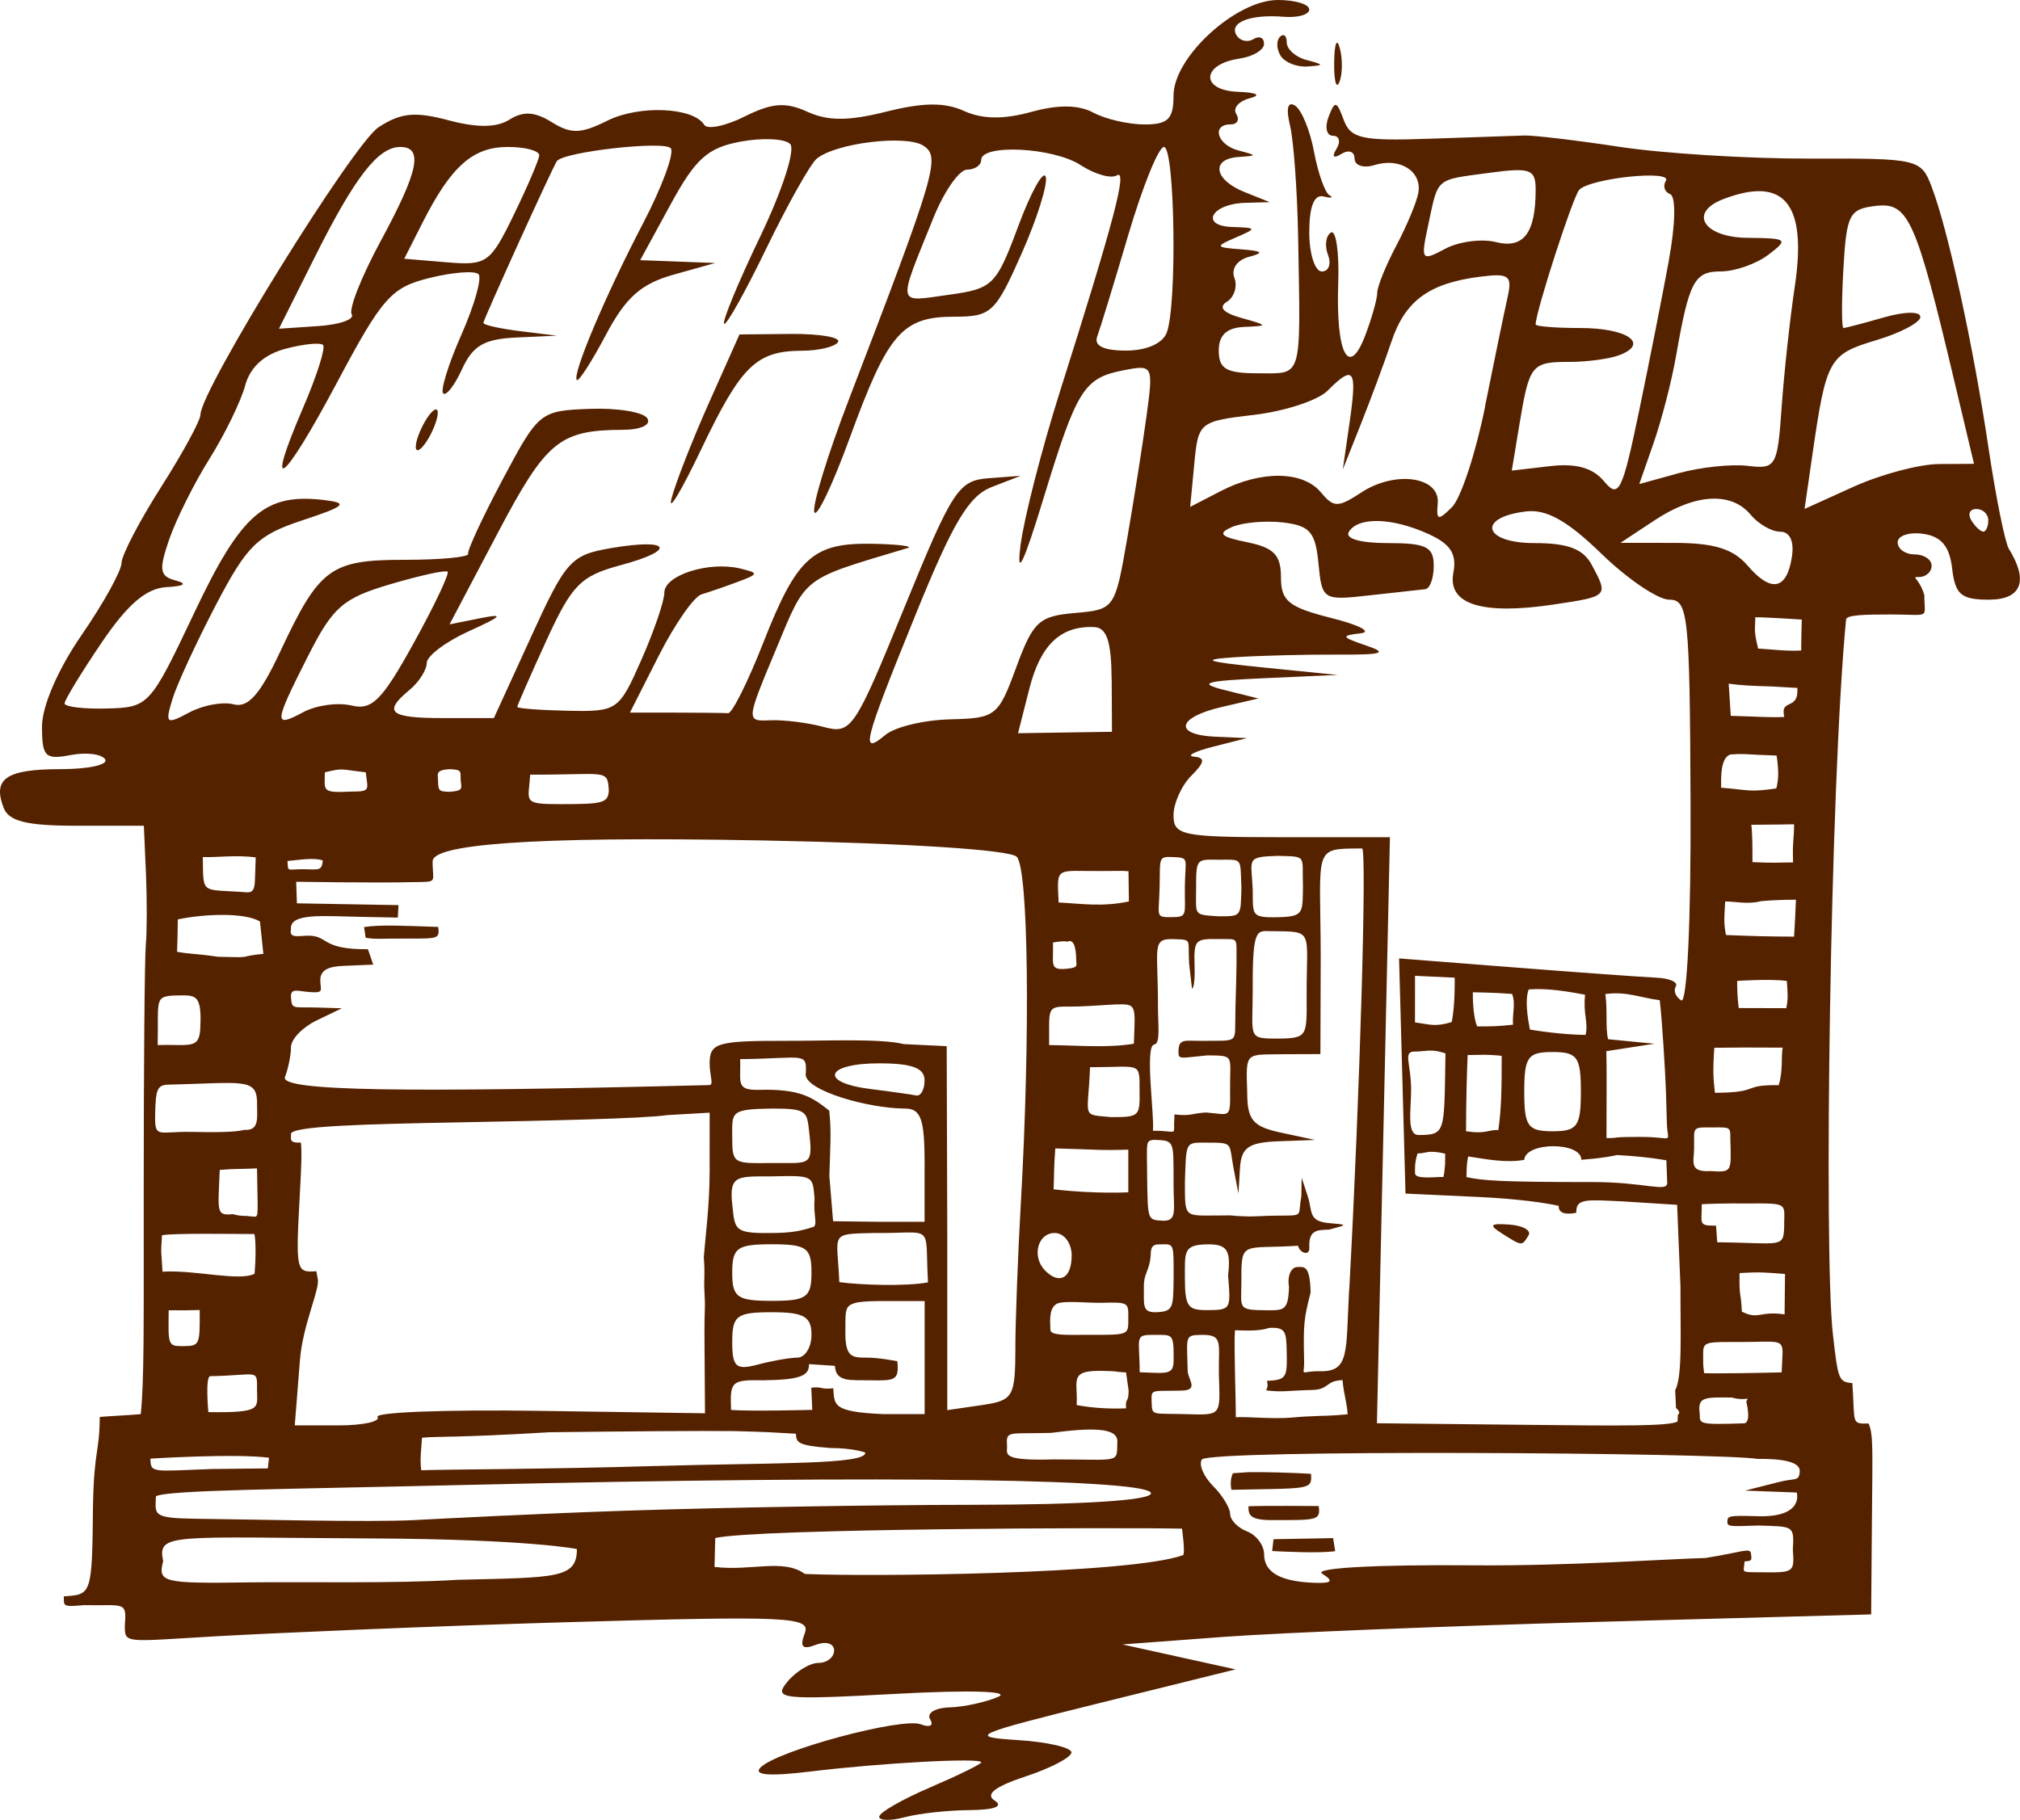 <?xml version="1.0" encoding="UTF-8" standalone="no"?>
<!-- Created with Inkscape (http://www.inkscape.org/) -->

<svg
   width="31.4"
   height="28.295"
   viewBox="0 0 31.4 28.295"
   version="1.1"
   id="SVGRoot"
   sodipodi:docname="/tmp/ink_ext_XXXXXX.svgUTFS81"
   inkscape:version="0.0"
   xmlns:inkscape="http://www.inkscape.org/namespaces/inkscape"
   xmlns:sodipodi="http://sodipodi.sourceforge.net/DTD/sodipodi-0.dtd"
   xmlns="http://www.w3.org/2000/svg"
   xmlns:svg="http://www.w3.org/2000/svg">
  <sodipodi:namedview
     id="namedview1516"
     pagecolor="#ffffff"
     bordercolor="#000000"
     borderopacity="0.25"
     inkscape:showpageshadow="2"
     inkscape:pageopacity="0.0"
     inkscape:pagecheckerboard="0"
     inkscape:deskcolor="#d1d1d1"
     inkscape:document-units="px"
     showgrid="true"
     inkscape:zoom="8.3755251"
     inkscape:cx="5.0743087"
     inkscape:cy="35.997743"
     inkscape:window-width="1920"
     inkscape:window-height="1012"
     inkscape:window-x="0"
     inkscape:window-y="8"
     inkscape:window-maximized="1"
     inkscape:current-layer="layer1">
    <inkscape:grid
       type="xygrid"
       id="grid1639" />
  </sodipodi:namedview>
  <defs
     id="defs1511" />
  <g
     inkscape:label="Capa 1"
     inkscape:groupmode="layer"
     id="layer1"
     transform="translate(-0.332,-1.663)">
    <path
       sodipodi:nodetypes="scssccscscssssssscccccccccssssssscsssccccccsccccsssscccsccccsccsccccccccscsscscsccssccccssccsccscsccsccscsccssssccssscccsscccscsscccccscsscsccsscsccccscccsccscsccccsccccccscccscccscccccsccscscsscccccccccccccccccccccccssccccscscscsccccccsscscccccccsssccccccscccssscssscssssccccccsscsccsccscsccccsssccccccccssscsssccsssccccccccsssccscccccccccccsccccscccsccssscscccccsccccccccccscccsscccssssccssscssccccssssssccccscsscsccscccsscssscccsscccsscccssccssscccsssccssscssscscscscccscccsccccccccccccccscccccscccccsscccsssscscccccssscsssccssccsccsssccsssccssccsscssscscssccsccccsccsccssccsccssccssscccssccsccsssccssscssscsscscscsccscscccccccsccccccccccccccccccccccccccccccccccccccccccccscccccscccscccsccccscccscccscccscccsccccscccccccccccccccccccccccccsscsccscccscsccssccsssccsscscssscssscscccscsccsscsscsscsssscscscsccsccsccssscccsccccscccccccccsccccsccccccccccccccccccccccccccccccccccccccccccccccccccccccccccccccccccccccccccccccccccccccccccccccccccccccccccccccccccccccccccccccccccccccccccccccccccccccccccccccccc"
       inkscape:connector-curvature="0"
       id="path3383"
       d="m 14.001,29.907 c 0,-0.063 0.356,-0.267 0.792,-0.454 0.435,-0.187 0.792,-0.362 0.792,-0.389 3.36e-4,-0.075 -1.541,0.008 -2.639,0.141 -0.656,0.08 -0.911,0.06 -0.792,-0.061 0.257,-0.262 2.197,-0.784 2.492,-0.671 0.14,0.054 0.205,0.02 0.145,-0.077 -0.059,-0.096 0.075,-0.179 0.299,-0.186 0.223,-0.006 0.564,-0.081 0.758,-0.164 0.207,-0.089 -0.444,-0.109 -1.583,-0.047 -1.79,0.097 -1.917,0.083 -1.693,-0.188 0.133,-0.161 0.35,-0.293 0.484,-0.293 0.133,0 0.242,-0.088 0.242,-0.195 0,-0.107 -0.128,-0.146 -0.283,-0.086 -0.209,0.08 -0.255,0.034 -0.174,-0.177 0.1,-0.26 -0.232,-0.275 -3.718,-0.174 -2.105,0.061 -4.532,0.168 -5.393,0.216 -1.474,0.083 -1.46,0.131 -1.457,-0.18 0.032,-0.374 -0.025,-0.288 -0.633,-0.302 -0.339,0.028 -0.314,0.019 -0.316,-0.137 0.436,-0.028 0.439,-0.02 0.454,-1.434 0.018,-0.857 0.099,-0.785 0.105,-1.355 0.113,-0.012 0.541,-0.032 0.637,-0.044 0.054,-0.527 0.046,-1.312 0.046,-3.478 -3.027e-4,-1.911 0.014,-3.632 0.033,-3.826 0.018,-0.193 0.019,-0.688 0.002,-1.099 L 2.568,14.502 H 1.532 c -0.785,0 -1.063,-0.068 -1.144,-0.28 -0.174,-0.453 0.042,-0.6 0.882,-0.6 0.435,0 0.749,-0.068 0.697,-0.152 -0.052,-0.084 -0.294,-0.114 -0.538,-0.067 -0.395,0.075 -0.444,0.027 -0.444,-0.444 0,-0.316 0.247,-0.888 0.616,-1.423 0.339,-0.492 0.618,-0.996 0.62,-1.119 0.002,-0.123 0.28,-0.656 0.616,-1.183 0.336,-0.528 0.611,-1.033 0.611,-1.123 0,-0.38 2.372,-4.21 2.768,-4.469 0.345,-0.226 0.566,-0.248 1.088,-0.109 0.447,0.119 0.748,0.116 0.949,-0.011 0.213,-0.134 0.395,-0.123 0.657,0.041 0.299,0.186 0.451,0.182 0.864,-0.024 0.494,-0.246 1.335,-0.21 1.505,0.065 0.048,0.077 0.331,0.019 0.629,-0.13 0.425,-0.212 0.636,-0.228 0.975,-0.073 0.32,0.146 0.639,0.145 1.226,-0.002 0.571,-0.144 0.909,-0.147 1.208,-0.011 0.283,0.129 0.615,0.134 1.042,0.016 0.423,-0.117 0.739,-0.113 0.97,0.011 0.189,0.101 0.546,0.183 0.794,0.183 0.367,0 0.451,-0.084 0.451,-0.45 0,-0.597 0.97,-1.485 1.622,-1.485 0.269,0 0.488,0.066 0.488,0.147 0,0.081 -0.178,0.132 -0.396,0.114 -0.522,-0.043 -0.858,0.089 -0.734,0.288 0.055,0.088 0.173,0.115 0.263,0.059 0.09,-0.056 0.164,-0.023 0.164,0.073 0,0.096 -0.172,0.199 -0.382,0.23 -0.59,0.087 -0.612,0.492 -0.029,0.516 0.301,0.012 0.376,0.052 0.188,0.101 -0.17,0.045 -0.265,0.154 -0.209,0.243 0.055,0.089 0.017,0.163 -0.086,0.163 -0.306,0 -0.211,0.32 0.122,0.406 0.293,0.077 0.293,0.081 0,0.101 -0.435,0.029 -0.382,0.354 0.088,0.543 l 0.396,0.159 -0.385,0.011 c -0.525,0.015 -0.705,0.36 -0.197,0.375 0.384,0.012 0.387,0.021 0.054,0.164 -0.325,0.14 -0.319,0.154 0.088,0.184 0.329,0.025 0.359,0.054 0.119,0.116 -0.185,0.048 -0.281,0.186 -0.228,0.326 0.051,0.134 -0.002,0.301 -0.117,0.373 -0.137,0.085 -0.058,0.172 0.228,0.252 0.417,0.116 0.419,0.123 0.042,0.139 -0.273,0.012 -0.396,0.127 -0.396,0.369 0,0.285 0.117,0.352 0.616,0.352 0.693,0 0.657,0.121 0.618,-2.111 -0.013,-0.726 -0.07,-1.509 -0.126,-1.741 -0.065,-0.267 -0.037,-0.381 0.078,-0.31 0.1,0.062 0.233,0.384 0.295,0.717 0.062,0.333 0.17,0.637 0.24,0.677 0.069,0.04 0.027,0.048 -0.094,0.018 -0.144,-0.035 -0.22,0.157 -0.22,0.557 0,0.336 0.088,0.61 0.195,0.61 0.107,0 0.15,-0.116 0.096,-0.258 -0.055,-0.142 -0.034,-0.298 0.045,-0.347 0.079,-0.049 0.131,0.305 0.114,0.786 -0.038,1.098 0.163,1.488 0.42,0.813 0.102,-0.269 0.186,-0.567 0.186,-0.662 0,-0.095 0.134,-0.426 0.298,-0.736 0.164,-0.31 0.318,-0.68 0.342,-0.822 0.056,-0.334 -0.29,-0.551 -0.684,-0.428 -0.169,0.053 -0.308,0.006 -0.308,-0.102 0,-0.109 -0.091,-0.142 -0.203,-0.073 -0.126,0.078 -0.155,0.048 -0.078,-0.078 0.069,-0.112 0.044,-0.203 -0.055,-0.203 -0.099,0 -0.13,-0.131 -0.069,-0.292 0.1,-0.26 0.126,-0.255 0.236,0.044 0.108,0.292 0.282,0.331 1.334,0.294 0.665,-0.023 1.328,-0.046 1.473,-0.05 0.145,-0.005 0.818,0.075 1.495,0.178 0.677,0.102 2.005,0.184 2.95,0.181 1.679,-0.005 1.723,0.005 1.888,0.439 0.255,0.67 0.646,2.466 0.881,4.044 0.115,0.774 0.259,1.486 0.318,1.583 0.311,0.502 0.197,0.792 -0.31,0.792 -0.431,0 -0.524,-0.079 -0.571,-0.484 -0.04,-0.346 -0.168,-0.5 -0.451,-0.54 -0.218,-0.031 -0.396,0.029 -0.396,0.132 0,0.103 0.119,0.188 0.264,0.188 0.145,0 0.264,0.079 0.264,0.176 0,0.097 -0.089,0.176 -0.197,0.176 -0.136,0 0,0 0.084,0.282 -3.35e-4,0.38 0.109,0.3 -0.515,0.3 -0.399,0 -0.695,0.005 -0.702,0.078 -0.248,2.575 -0.348,9.854 -0.205,11.111 0.08,0.705 0.09,0.747 0.303,0.761 0.042,0.635 -0.022,0.635 0.253,0.629 0.074,0.179 0.06,0.385 0.051,1.499 l -0.012,1.469 -4.236,0.116 c -2.33,0.064 -4.948,0.169 -5.819,0.233 l -1.583,0.118 0.879,0.194 0.879,0.194 -2.111,0.523 c -1.981,0.491 -2.059,0.526 -1.275,0.576 0.46,0.029 0.835,0.116 0.835,0.192 0,0.076 -0.319,0.243 -0.709,0.372 -0.482,0.159 -0.637,0.28 -0.484,0.377 0.141,0.09 -0.004,0.145 -0.39,0.148 -0.339,0.002 -0.794,0.053 -1.011,0.111 -0.218,0.058 -0.396,0.054 -0.396,-0.009 z M 7.446,26.226 c 1.541,-0.037 1.852,-0.018 1.854,-0.478 0,0 -0.73,-0.153 -3.179,-0.165 -3.124,-0.015 -3.348,-0.093 -3.252,0.352 -0.087,0.332 -0.01,0.351 1.343,0.331 0.789,-0.011 2.275,0.021 3.235,-0.04 z m 13.439,-0.096 c -0.14,-0.089 0.848,-0.142 2.375,-0.129 1.438,0.012 3.034,-0.101 3.582,-0.114 0.559,-0.088 0.695,-0.167 0.708,-0.071 0.017,0.125 0.006,0.112 -0.1,0.125 -0.008,0.18 -0.086,0.166 0.278,0.168 0.494,0.008 0.497,-0.006 0.473,-0.349 0.021,-0.384 0.012,-0.36 -0.534,-0.378 -0.469,0.017 -0.485,0.016 -0.484,-0.064 0.002,-0.087 0.028,-0.093 0.457,-0.081 0.748,0.026 0.621,-0.368 0.621,-0.368 l -0.803,-0.03 0.528,-0.134 c 0.253,-0.065 0.307,-0.004 0.322,-0.156 0.012,-0.115 -0.126,-0.208 -0.659,-0.203 -0.584,-0.097 -8.536,-0.152 -8.636,0.011 -0.049,0.08 0.03,0.265 0.176,0.411 0.146,0.146 0.265,0.342 0.265,0.435 0,0.093 0.119,0.215 0.264,0.271 0.145,0.056 0.264,0.216 0.264,0.356 0,0.282 0.258,0.426 0.792,0.443 0.264,0.009 0.292,-0.027 0.112,-0.141 z m 0.17,-0.552 0.032,0.203 c -0.275,0.036 -0.795,0.006 -0.98,-0.002 l 0.021,-0.184 z m -1.317,-0.495 c 0.186,-0.011 1.093,-0.004 1.093,-0.004 0.03,0.224 -0.025,0.219 -0.702,0.219 -0.383,0.004 -0.388,-0.086 -0.391,-0.214 z m 0.009,-0.531 c 0.252,-0.003 0.68,0.009 0.964,0.026 0.018,0.255 -0.011,0.223 -1.236,0.249 0,0 -0.036,-0.138 0.022,-0.258 z m -1.023,1.289 c 0.034,-0.032 -0.018,-0.41 -0.018,-0.41 -0.926,-0.021 -6.581,-0.003 -7.256,0.145 l -0.011,0.45 c 0.578,0.068 1.07,-0.135 1.404,0.109 0.98,0.045 5.061,0.006 5.881,-0.293 z m -8.68,-0.689 c 1.451,-0.049 3.885,-0.091 5.409,-0.092 1.728,-0.002 2.77,-0.069 2.77,-0.179 0,-0.207 -3.699,-0.295 -10.784,-0.127 -2.685,0.064 -4.495,0.075 -4.683,0.173 -0.01,0.286 -0.068,0.342 0.632,0.35 0.827,0.009 2.679,0.057 3.393,0.02 0.435,-0.022 1.812,-0.096 3.263,-0.145 z m 0.509,-0.696 c 1.731,-0.052 3.26,-0.015 3.228,-0.209 0,0 -0.187,-0.07 -0.542,-0.07 -0.509,-0.039 -0.529,-0.084 -0.535,-0.222 -0.27,-0.016 -0.475,-0.03 -0.957,-0.041 -0.493,-0.006 -1.634,0.003 -2.874,0.018 -1.512,0.09 -1.711,0.059 -1.981,0.085 -0.007,0.139 -0.037,0.338 -0.012,0.506 0.311,-0.014 1.941,-0.015 3.672,-0.067 z M 4.514,24.328 c -0.532,-0.069 -1.844,0.014 -1.844,0.014 0.005,0.229 0.024,0.196 0.962,0.161 l 0.863,-0.009 z M 17.7,24.095 c 0.029,-0.251 -0.428,-0.231 -1.033,-0.153 -0.656,0.018 -0.697,-0.041 -0.681,0.193 0.009,0.136 -0.117,0.243 0.728,0.219 1.035,0 0.978,0.066 0.986,-0.258 z M 6.201,23.693 c -0.045,-0.073 1.082,-0.115 2.504,-0.094 l 2.586,0.038 -0.008,-1.119 c -0.004,-0.615 0.019,-0.436 -0.004,-0.84 -0.005,-0.096 0.014,-0.208 -0.007,-0.467 0.021,-0.284 0.091,-0.8 0.091,-1.347 V 18.963 l -0.66,0.038 c -0.363,0.054 -1.827,0.086 -3.254,0.113 -1.427,0.027 -2.606,0.056 -2.594,0.182 0.007,0.072 -0.041,0.141 0.154,0.132 0.016,0.137 0.009,0.343 -0.016,0.799 -0.066,1.205 -0.058,1.224 0.256,1.201 l 0.023,0.121 c 0.032,0.169 -0.234,0.709 -0.278,1.265 l -0.08,1.011 h 0.684 c 0.376,0 0.648,-0.059 0.603,-0.132 z m 15.079,-0.04 c -0.012,-0.201 -0.057,-0.289 -0.079,-0.532 -0.275,0.011 -0.199,0.15 -0.484,0.154 -0.36,0.009 -0.433,0.033 -0.648,0.012 -0.116,-0.011 0,0 -0.044,-0.154 0.312,-0.014 0.317,-0.055 0.308,-0.471 -0.007,-0.295 -0.018,-0.367 -0.278,-0.352 -0.153,0.059 -0.437,0.036 -0.526,0.036 -0.019,0.218 0.015,1.089 0.013,1.353 0.146,-0.014 0.589,0.032 0.879,0.004 0.29,-0.028 0.561,-0.025 0.682,-0.036 z m 5.134,0.006 c 0,0 0.062,-0.031 -0.029,-0.104 l -0.013,-0.276 c 0.114,-0.213 0.08,-0.871 0.082,-1.611 l -0.052,-1.272 -0.852,-0.054 c -0.526,-0.022 -0.729,-0.057 -0.714,0.176 0,0 -0.286,0.074 -0.274,-0.106 -0.19,-0.043 -0.619,-0.109 -1.245,-0.138 l -1.137,-0.053 -0.05,-1.828 -0.05,-1.828 1.809,0.141 c 0.995,0.078 1.98,0.149 2.188,0.158 0.208,0.009 0.346,0.07 0.305,0.136 -0.041,0.066 -0.002,0.164 0.084,0.217 0.091,0.056 0.153,-1.236 0.145,-3.066 -0.012,-2.931 -0.036,-3.164 -0.331,-3.164 -0.175,0 -0.649,-0.321 -1.052,-0.712 -0.53,-0.515 -0.856,-0.698 -1.174,-0.66 -0.77,0.092 -0.666,0.492 0.128,0.492 0.524,0 0.76,0.09 0.894,0.34 0.261,0.487 0.26,0.488 -0.591,0.615 -1.116,0.167 -1.655,-0.002 -1.561,-0.493 0.056,-0.293 -0.043,-0.447 -0.387,-0.603 -0.563,-0.256 -1.091,-0.271 -1.237,-0.035 -0.066,0.106 0.174,0.176 0.605,0.176 0.597,0 0.714,0.058 0.714,0.352 0,0.193 -0.059,0.358 -0.132,0.365 -0.073,0.008 -0.463,0.05 -0.868,0.096 -0.723,0.081 -0.737,0.072 -0.792,-0.497 -0.047,-0.489 -0.133,-0.588 -0.554,-0.637 -0.274,-0.031 -0.63,6.05e-4 -0.792,0.072 -0.228,0.1 -0.175,0.152 0.235,0.235 0.417,0.084 0.528,0.198 0.528,0.544 0,0.372 0.119,0.468 0.792,0.637 0.435,0.11 0.633,0.216 0.44,0.237 -0.305,0.033 -0.293,0.058 0.088,0.187 0.352,0.119 0.264,0.147 -0.44,0.143 -0.484,-0.003 -1.196,0.015 -1.583,0.04 -0.567,0.037 -0.482,0.068 0.44,0.161 l 1.143,0.115 -1.143,0.051 c -0.921,0.041 -1.041,0.077 -0.616,0.183 l 0.528,0.132 -0.572,0.133 c -0.698,0.163 -0.749,0.434 -0.088,0.462 l 0.484,0.021 -0.528,0.134 c -0.29,0.074 -0.423,0.144 -0.295,0.155 0.177,0.016 0.167,0.087 -0.044,0.297 -0.152,0.152 -0.276,0.429 -0.276,0.616 0,0.311 0.138,0.339 1.682,0.339 h 1.682 l -0.101,4.556 -0.101,4.556 2.275,0.024 c 1.594,0.017 2.24,0.022 2.398,-0.05 z M 23.677,20.84 c -0.207,-0.131 -0.182,-0.159 0.12,-0.137 0.21,0.016 0.343,0.092 0.295,0.168 -0.105,0.17 -0.094,0.171 -0.415,-0.031 z m 3.799,2.615 c 0.057,-0.092 0,0 -0.224,-0.063 -0.443,-0.006 -0.533,-0.006 -0.498,0.257 0.002,0.15 -0.027,0.169 0.686,0.144 0.124,-0.005 0.037,-0.339 0.037,-0.339 z M 4.327,23.298 c 0,-0.368 0.041,-0.251 -0.725,-0.238 -0.084,0.001 -0.031,0.559 -0.031,0.559 0.834,0.012 0.757,-0.063 0.757,-0.321 z m 8.616,-0.059 c 0.184,-0.02 0.136,0.032 0.342,0.009 0.019,0.262 -0.017,0.368 0.78,0.402 h 0.64 v -0.879 -0.879 h -0.616 c -0.676,0 -0.608,0.054 -0.616,0.44 -0.009,0.438 0.095,0.44 0.341,0.44 0.188,0 0.467,0.056 0.467,0.056 0.029,0.299 -0.035,0.304 -0.436,0.296 -0.29,-0.006 -0.521,0.034 -0.535,-0.225 l -0.403,-0.026 c 0.006,0.182 -0.139,0.243 -0.701,0.251 -0.509,-0.009 -0.527,0.015 -0.51,0.461 0.299,0.024 1.262,-0.001 1.262,-0.001 z m 3.172,-0.621 c 0.002,-0.449 0.04,-1.449 0.084,-2.223 0.151,-2.629 0.12,-5.228 -0.063,-5.411 -0.108,-0.108 -1.697,-0.21 -3.928,-0.253 -3.733,-0.072 -5.153,0.07 -5.151,0.324 -0.002,0.346 0.1,0.317 -0.33,0.324 -0.53,0.014 -1.791,-0.006 -1.791,-0.006 l 0.011,0.335 1.579,0.028 -0.01,0.194 -0.591,-0.012 c -0.557,-0.009 -1.099,-0.067 -1.07,0.196 -0.029,0.131 0.094,0.105 0.229,0.098 0.37,-0.019 0.203,0.216 0.967,0.21 l 0.083,0.239 -0.471,0.02 c -0.204,0.009 -0.355,0.053 -0.352,0.226 0.003,0.156 0.064,0.197 -0.164,0.181 -0.172,-0.012 -0.288,-0.065 -0.293,0.058 0.015,0.221 0.013,0.171 0.396,0.182 l 0.396,0.012 -0.396,0.191 C 5.033,17.636 4.855,17.822 4.855,17.945 c 0,0.122 -0.042,0.331 -0.093,0.464 -0.085,0.221 1.862,0.244 6.597,0.125 0.073,-0.002 0.004,-0.145 0.004,-0.338 0,-0.317 0.117,-0.352 1.187,-0.35 0.653,0.001 1.473,-0.038 1.83,0.051 l 0.668,0.032 0.009,2.898 v 2.761 l 0.528,-0.077 c 0.499,-0.073 0.528,-0.122 0.531,-0.893 z M 5.991,16.077 c 0.267,-0.04 0.6,-0.02 1.153,-0.002 0.021,0.183 0.007,0.182 -0.476,0.181 -0.484,-0.001 -0.47,0.014 -0.652,-0.012 z m 11.845,6.925 c -0.228,-0.011 -0.056,-0.017 -0.347,-0.024 -0.554,-0.014 -0.398,0.143 -0.421,0.531 0.223,0.043 0.502,0.063 0.769,0.051 -0.016,-0.169 0.039,-0.074 0.039,-0.274 z m 1.443,0.032 c -0.01,-0.47 0.077,-0.622 -0.264,-0.616 -0.273,0.004 -0.233,0.011 -0.221,0.561 0.003,0.13 0.179,0.297 -0.087,0.305 -0.486,0.015 -0.481,-0.039 -0.473,0.188 0.007,0.205 0.004,0.165 0.517,0.178 0.577,0.015 0.548,0.037 0.528,-0.616 z m -0.704,-0.264 c 0.005,-0.373 -0.031,-0.35 -0.264,-0.352 -0.359,-0.003 -0.265,0.008 -0.263,0.581 0.451,0.016 0.537,0.05 0.527,-0.229 z m 2.731,-1.065 c 0.165,-3.032 0.276,-6.85 0.199,-6.85 -0.776,0.005 -0.648,-0.035 -0.643,1.679 l -0.005,1.518 -0.566,0.002 c -0.601,0.012 -0.593,-0.054 -0.572,0.581 0,0.442 0.084,0.544 0.528,0.639 l 0.528,0.113 -0.572,0.021 c -0.462,0.017 -0.576,0.097 -0.596,0.417 l -0.024,0.396 -0.076,-0.396 c -0.076,-0.393 0.009,-0.396 -0.416,-0.396 -0.335,0 -0.319,-0.027 -0.34,0.605 0,0.597 -0.019,0.525 0.601,0.527 0.163,-0.006 0.136,0.009 0.288,0.012 0.192,0.012 0.309,-0.009 0.544,-0.009 0.435,-0.005 0.315,0.023 0.377,-0.3 l 0.005,-0.289 0.095,0.289 c 0.076,0.232 0.002,0.389 0.332,0.416 0.293,0.025 0.293,0.024 0,0.101 -0.164,0.009 -0.323,-0.012 -0.308,0.279 0.007,0.142 -0.15,0.084 -0.176,-0.028 -0.855,0.056 -0.885,-0.092 -0.88,0.54 0,0.438 -0.075,0.46 0.396,0.463 0.267,0.002 0.333,0.003 0.344,-0.364 -0.029,-0.169 0.031,-0.308 0.132,-0.308 0.101,0 0.193,-0.04 0.204,0.396 -0.106,0.415 -0.114,0.492 -0.101,1.063 0.006,0.266 -0.091,0.156 0.25,0.161 0.462,0.008 0.397,-0.298 0.45,-1.277 z m 6.734,1.019 c 0.011,-0.254 -0.072,-0.195 -0.658,-0.195 -0.504,0 -0.575,-0.012 -0.575,0.165 0,0.242 -0.002,0.161 0.015,0.319 0.218,0.009 0.88,-0.004 1.205,-0.012 z m -15.314,0.048 c 0.121,-0.001 0.22,-0.161 0.22,-0.354 0,-0.285 -0.117,-0.352 -0.616,-0.352 -0.547,0 -0.616,0.052 -0.616,0.46 0,0.391 0.059,0.444 0.396,0.354 0.218,-0.058 0.495,-0.107 0.616,-0.108 z M 3.437,22.031 c -0.303,0.009 -0.153,0.004 -0.483,0.004 -0.006,0.535 -0.016,0.558 0.216,0.558 0.267,-0.003 0.27,-0.009 0.266,-0.563 z m 14.434,0.102 c 0,-0.209 0.001,-0.226 -0.396,-0.214 -0.225,0.008 -0.627,-0.045 -0.727,0.022 -0.121,0.082 -0.088,0.299 -0.088,0.396 0,0.097 0.257,0.08 0.595,0.08 0.667,0.004 0.611,-6.05e-4 0.616,-0.284 z m 0.704,-0.595 c 0,-0.523 0.012,-0.533 -0.176,-0.528 -0.097,0 -0.173,-0.006 -0.178,0.132 -0.011,0.285 -0.111,0.302 -0.108,0.528 0.003,0.276 -0.031,0.396 0.178,0.396 0.28,-0.011 0.279,-0.058 0.284,-0.528 z m 0.847,-0.046 c 0.045,-0.388 -0.015,-0.482 -0.308,-0.482 -0.395,0.004 -0.363,0.111 -0.363,0.541 0,0.42 0.054,0.477 0.308,0.482 0.413,2.6e-4 0.406,-0.002 0.363,-0.541 z m 8.657,-0.021 c -0.29,-0.022 -0.377,-0.034 -0.706,-0.014 -0.008,0.392 0.019,0.265 0.036,0.6 0.269,0.132 0.269,-0.016 0.664,0.042 z m -15.133,-0.022 c 0,-0.385 -0.076,-0.44 -0.616,-0.44 -0.539,0 -0.616,0.054 -0.616,0.44 0,0.385 0.076,0.44 0.616,0.44 0.539,0 0.616,-0.054 0.616,-0.44 z m 1.811,0.153 c -0.053,-0.945 0.121,-0.757 -0.85,-0.768 -0.693,0.017 -0.56,-0.006 -0.528,0.764 0.347,0.046 1.034,0.067 1.378,0.004 z M 4.289,21.467 c 0.023,-0.257 0.019,-0.533 -0.003,-0.617 -0.311,0 -1.267,-0.016 -1.436,0.019 -0.022,0.32 -0.01,0.22 0.008,0.566 0.503,-0.031 1.194,0.156 1.431,0.032 z m 12.702,-0.281 c 0,-0.195 -0.117,-0.352 -0.264,-0.352 -0.268,0 -0.361,0.372 -0.147,0.586 0.223,0.223 0.41,0.116 0.41,-0.235 z m 11.075,-0.497 c 0.004,-0.318 0.059,-0.318 -0.565,-0.314 -0.333,-0.004 -0.643,0.006 -0.716,0.012 0.004,0.294 -0.066,0.338 0.222,0.332 l 0.019,0.259 c 1.02,0.009 1.036,0.108 1.041,-0.289 z m -15.081,0.047 c 0.054,-0.054 -0.011,-0.183 0.009,-0.44 -0.032,-0.356 -0.012,-0.359 -0.684,-0.342 -0.518,0 -0.646,-0.02 -0.595,0.44 0.042,0.379 0.018,0.448 0.586,0.44 0.322,0 0.468,-0.027 0.684,-0.098 z M 4.327,19.829 c -0.299,0.014 -0.327,0.003 -0.579,0.024 -0.027,0.655 -0.06,0.713 0.202,0.688 0.159,0.042 0.221,0.02 0.246,0.032 0.13,0.002 0.141,0.06 0.141,-0.182 z m 10.378,-0.05 c 0,-0.72 -0.056,-0.88 -0.308,-0.88 -0.562,-0.002 -1.526,-0.273 -1.541,-0.524 0.023,-0.365 -0.009,-0.256 -1.019,-0.244 0.016,0.356 -0.08,0.486 0.297,0.477 0.644,-0.017 0.828,0.118 1.088,0.323 0.037,0.333 0.013,0.608 0.002,1.016 l 0.058,0.704 0.741,0.009 h 0.681 v -0.879 z m 3.87,0.283 c -0.005,-0.667 0.026,-0.666 -0.309,-0.677 -0.132,0.019 -0.104,0.029 -0.102,0.587 0.01,0.673 0.004,0.657 0.25,0.671 0.222,0.005 0.16,-0.169 0.16,-0.58 z m -0.704,-0.524 c -0.461,0.014 -0.465,-0.002 -1.135,-0.019 -0.023,0.32 -0.015,0.334 -0.026,0.636 0.66,0.075 1.161,0.046 1.161,0.046 z m 8.364,0.166 c -0.278,-0.049 -0.534,-0.069 -0.766,-0.082 -0.23,0.052 -0.556,0.073 -0.556,0.073 0,-0.282 -0.869,-0.28 -0.887,0.002 -0.283,0.05 -0.582,-0.009 -0.871,-0.053 0,0 -0.027,0.076 -0.027,0.321 0.258,0.054 0.509,0.077 1.969,0.077 0.809,0 1.151,0.166 1.151,0.012 z M 22.796,19.6 c -0.278,-0.064 -0.284,-0.003 -0.429,-0.003 -0.046,0.152 -0.039,0.212 -0.039,0.308 0,0.097 0.298,0.057 0.443,0.057 0.032,-0.172 0.025,-0.265 0.025,-0.361 z m -9.882,-0.305 c -0.039,-0.348 -0.021,-0.396 -0.572,-0.396 -0.668,0.009 -0.628,0.051 -0.628,0.451 0,0.403 0.027,0.402 0.572,0.396 0.618,-0.008 0.687,0.075 0.628,-0.451 z m 14.316,0.126 c -0.006,-0.233 0.037,-0.233 -0.288,-0.228 -0.325,-0.004 -0.27,-0.004 -0.276,0.339 -0.004,0.195 -0.08,0.359 0.252,0.339 0.332,0.019 0.325,0.019 0.313,-0.45 z M 4.123,19.231 c 0.254,0.016 0.202,-0.19 0.204,-0.458 -0.018,-0.348 -0.252,-0.273 -1.363,-0.246 -0.192,-7.5e-5 -0.211,0.077 -0.22,0.456 -0.009,0.394 0.042,0.268 0.567,0.279 0.337,0.008 0.691,0.006 0.812,-0.031 z m 18.679,-1.19 c -0.232,-0.077 -0.292,-0.028 -0.483,-0.028 -0.182,0 -0.052,0.189 -0.052,0.593 0,0.322 -0.073,0.704 0.117,0.704 0.425,-0.002 0.397,-0.032 0.417,-1.269 z m 3.428,0.647 c -0.011,-0.368 -0.064,-1.194 -0.098,-1.474 -0.293,-0.035 -0.519,-0.142 -0.846,-0.095 0.038,0.258 -0.002,0.51 0.043,0.702 l 0.72,0.07 -0.747,0.116 c 0.008,0.296 0.002,0.774 0.002,1.351 0.239,0.001 0.007,-0.018 0.531,-0.018 0.026,0 0.051,2.45e-4 0.074,6.06e-4 0.453,0.011 0.344,0.104 0.334,-0.21 z m -7.641,0.302 c 0.262,0.03 0.253,-0.015 0.489,-0.03 0.372,0.028 0.38,0.112 0.375,-0.344 -0.006,-0.549 0.085,-0.539 -0.352,-0.544 -0.45,0.044 -0.449,0.068 -0.45,-0.067 0.004,-0.199 0.104,-0.157 0.352,-0.159 0.598,-0.005 0.52,0.044 0.532,-0.39 0.001,-0.218 0.013,-0.415 0.018,-0.807 -0.005,-0.431 0.045,-0.381 -0.256,-0.385 -0.373,-0.005 -0.409,-0.005 -0.396,0.396 0.012,0.376 -0.04,0.375 -0.04,0.375 l -0.044,-0.385 c -0.026,-0.389 0.06,-0.374 -0.237,-0.385 -0.354,-0.014 -0.246,0.125 -0.248,1.036 -6.05e-4,0.299 0.043,0.588 -0.059,0.603 -0.149,0.022 0.006,1.103 -0.019,1.341 0.359,-0.006 0.329,0.082 0.329,-0.11 z m 5.086,-0.911 c -0.252,-0.026 -0.345,-0.012 -0.529,-0.012 -0.012,0.258 -0.025,0.756 -0.025,1.185 0.305,0.046 0.318,-0.02 0.502,-0.02 0.052,-0.345 0.052,-0.722 0.052,-1.152 z m 1.231,0.557 c 0,-0.539 -0.055,-0.616 -0.44,-0.616 -0.385,0 -0.44,0.076 -0.44,0.616 0,0.539 0.055,0.616 0.44,0.616 0.385,0 0.44,-0.076 0.44,-0.616 z m -6.86,-0.022 c 0,-0.454 0.019,-0.357 -0.77,-0.358 -0.031,0.805 -0.146,0.731 0.33,0.776 0.442,0 0.445,-0.014 0.44,-0.418 z m -3.342,-0.154 c 0,-0.191 -0.195,-0.264 -0.704,-0.264 -0.843,0 -0.942,0.3 -0.132,0.4 0.314,0.039 0.631,0.084 0.704,0.099 0.073,0.016 0.132,-0.091 0.132,-0.236 z m 13.339,-0.508 c -0.471,-0.003 -0.744,-0.003 -1.063,0.002 -0.025,0.378 -0.015,0.476 0.01,0.7 0.717,-0.003 0.405,-0.126 0.991,-0.119 0.072,-0.237 0.034,-0.44 0.062,-0.584 z M 3.448,17.58 c 0.015,-0.469 -0.094,-0.44 -0.352,-0.44 -0.377,0.009 -0.297,0.045 -0.313,0.772 0.536,-0.016 0.664,0.082 0.664,-0.332 z M 17.957,17.891 c 0.023,-0.612 0.049,-0.62 -0.288,-0.611 -0.291,0.018 -0.552,0.036 -0.721,0.034 -0.355,-0.005 -0.303,0.03 -0.308,0.598 0.43,0.003 0.893,0.049 1.317,-0.021 z m 2.686,-0.751 c -0.003,-1.031 0.126,-0.992 -0.556,-0.999 -0.216,-0.002 -0.287,-0.066 -0.282,0.917 0,0.739 -0.091,0.755 0.396,0.753 0.467,-0.002 0.443,-0.05 0.442,-0.672 z m 4.328,-0.011 c -0.454,-0.087 -0.675,-0.096 -0.876,-0.082 -0.062,0.162 -0.015,0.446 0.018,0.623 0.255,0.045 0.615,0.082 0.866,0.084 0.046,-0.197 -0.04,-0.318 -0.008,-0.625 z M 22.945,16.864 22.328,16.835 c 0,0 -6.06e-4,0.402 -6.06e-4,0.725 0.245,0.031 0.299,0.073 0.57,-0.005 0.057,-0.265 0.047,-0.692 0.047,-0.692 z m 0.906,0.731 c -0.013,-0.173 0.045,-0.325 -0.014,-0.478 -0.246,-0.021 -0.61,-0.026 -0.61,-0.026 0,0 -0.009,0.352 0.067,0.531 0.193,0 0.332,-1.5e-5 0.557,-0.027 z m 4.255,-0.68 c -0.257,-0.036 -0.771,-6.05e-4 -0.771,-6.05e-4 0,0.163 0.008,0.292 0.025,0.422 0.165,-0.001 0.545,0.003 0.738,0.002 0.034,-0.136 0.021,-0.266 0.009,-0.423 z M 4.373,15.99 c -0.248,-0.145 -0.881,-0.116 -1.277,-0.032 0,0.086 -0.007,0.43 -0.012,0.503 0.158,0.033 0.317,0.03 0.635,0.078 0.606,0.016 0.257,0.002 0.707,-0.046 z m 12.549,0.318 c 0,0 0,-0.027 -0.222,0.009 0.013,0.344 -0.071,0.44 0.237,0.406 0.161,-0.018 0.125,-0.051 0.124,-0.146 -0.007,-0.372 -0.138,-0.27 -0.138,-0.27 z m 11.327,-0.656 c 0,0 -0.248,-0.003 -0.539,0.022 -0.216,0.055 -0.391,0.005 -0.561,0.005 -0.016,0.283 -0.022,0.345 0.013,0.522 0.454,0.018 0.657,0.023 1.058,0.025 0.016,-0.245 0.029,-0.574 0.029,-0.574 z M 18.75,15.451 c 0.005,-0.445 0.076,-0.451 -0.182,-0.462 -0.231,-0.009 -0.202,0.002 -0.21,0.455 -0.011,0.478 -0.075,0.48 0.188,0.479 0.254,-0.001 0.199,-0.039 0.204,-0.472 z m 0.879,0.019 c -0.021,-0.482 0.028,-0.438 -0.352,-0.44 -0.343,-0.002 -0.352,-0.026 -0.352,0.44 0,0.434 -0.049,0.413 0.352,0.44 0.353,0 0.341,0.005 0.352,-0.44 z m 0.957,-0.021 c -0.018,-0.497 0.075,-0.465 -0.393,-0.479 -0.502,0.016 -0.409,0.045 -0.388,0.521 0.005,0.381 -0.029,0.437 0.333,0.434 0.468,-0.005 0.44,-0.053 0.448,-0.475 z m -2.712,-0.241 c -0.227,-4.7e-5 0.227,-0.008 -0.433,-0.002 -0.703,0.005 -0.681,-0.085 -0.653,0.489 0.376,0.02 0.676,0.071 1.092,-0.016 z M 4.307,14.994 c -0.31,-0.042 -0.636,0.005 -0.822,-0.006 0.008,0.569 -0.033,0.503 0.575,0.541 0.174,0.011 0.235,0.049 0.237,-0.242 z m 1.041,0.047 c -0.14,-0.049 -0.382,-0.005 -0.547,0.009 0.011,0.176 -0.012,0.128 0.23,0.128 0.242,0 0.307,0.038 0.318,-0.138 z m 22.872,-0.562 c 0,0 -0.43,0.008 -0.665,0.008 0.018,0.124 0.018,0.345 0.018,0.58 0.353,0.018 0.396,0.005 0.631,0.005 -0.01,-0.347 0.016,-0.356 0.016,-0.591 z M 9.795,13.944 c -0.019,-0.334 -0.053,-0.23 -1.221,-0.237 -0.027,0.423 -0.132,0.459 0.468,0.459 0.668,0 0.746,-0.016 0.754,-0.222 z m 17.869,-0.545 c -0.176,-0.008 -0.255,-0.02 -0.437,-0.005 -0.153,0.06 -0.141,0.351 -0.141,0.516 0.427,0.035 0.447,0.074 0.858,0.011 0.033,-0.131 0.042,-0.251 0.005,-0.51 z M 6.018,13.671 c -0.422,-0.047 -0.335,-0.07 -0.636,0 -0.004,0.289 -0.053,0.321 0.396,0.3 0.32,-0.002 0.272,-0.016 0.24,-0.3 z m 1.475,0.127 c -0.008,-0.139 0.033,-0.168 -0.176,-0.176 -0.224,0.015 -0.176,0.079 -0.176,0.176 0.004,0.158 0.01,0.172 0.176,0.176 0.216,-0.015 0.191,-0.048 0.176,-0.176 z m 7.61,-0.951 c 0.706,-0.016 0.747,-0.047 1.026,-0.808 0.262,-0.713 0.353,-0.797 0.912,-0.845 0.614,-0.053 0.623,-0.065 0.81,-1.143 0.104,-0.599 0.24,-1.456 0.301,-1.905 0.11,-0.803 0.105,-0.814 -0.344,-0.728 -0.628,0.12 -0.734,0.289 -1.254,1.989 -0.315,1.031 -0.425,1.256 -0.358,0.732 0.053,-0.416 0.327,-1.485 0.608,-2.375 C 17.654,5.083 17.863,4.284 17.692,4.39 17.602,4.445 17.349,4.373 17.128,4.229 16.706,3.954 15.584,3.897 15.584,4.151 c 0,0.082 -0.099,0.149 -0.22,0.15 -0.121,3.356e-4 -0.356,0.337 -0.522,0.748 -0.564,1.396 -0.58,1.311 0.227,1.199 0.698,-0.096 0.747,-0.144 1.091,-1.068 0.198,-0.532 0.391,-0.878 0.427,-0.769 0.036,0.109 -0.131,0.643 -0.371,1.187 -0.411,0.929 -0.475,0.989 -1.05,0.989 -0.809,0 -1.03,0.255 -1.619,1.868 -0.272,0.746 -0.523,1.273 -0.557,1.17 -0.034,-0.103 0.206,-0.888 0.535,-1.744 1.362,-3.55 1.428,-3.777 1.162,-3.952 -0.267,-0.176 -1.364,-0.043 -1.659,0.201 -0.099,0.082 -0.45,0.707 -0.78,1.388 -0.33,0.682 -0.627,1.212 -0.66,1.179 -0.033,-0.033 0.218,-0.642 0.559,-1.352 0.347,-0.724 0.553,-1.359 0.467,-1.444 -0.083,-0.083 -0.43,-0.099 -0.771,-0.036 -0.513,0.096 -0.7,0.265 -1.089,0.98 l -0.47,0.863 0.583,0.022 0.583,0.022 -0.65,0.182 C 10.296,6.076 10.06,6.286 9.75,6.87 9.53,7.285 9.327,7.6 9.299,7.572 9.22,7.493 9.739,6.264 10.328,5.136 c 0.29,-0.556 0.485,-1.081 0.433,-1.165 -0.079,-0.127 -1.673,0.051 -1.773,0.198 -0.071,0.104 -1.142,2.463 -1.142,2.515 0,0.031 0.257,0.089 0.572,0.128 L 8.988,6.882 8.357,6.911 C 7.86,6.933 7.681,7.037 7.515,7.401 7.399,7.656 7.266,7.826 7.221,7.78 7.175,7.734 7.303,7.322 7.506,6.863 7.708,6.405 7.827,5.983 7.77,5.926 7.713,5.869 7.37,5.895 7.008,5.985 6.414,6.131 6.275,6.288 5.576,7.601 4.724,9.2 4.434,9.421 5.042,8.006 5.256,7.51 5.396,7.069 5.354,7.027 5.311,6.985 5.048,7.012 4.768,7.086 4.435,7.175 4.218,7.374 4.142,7.661 4.077,7.901 3.829,8.411 3.59,8.794 3.35,9.176 3.068,9.742 2.962,10.05 c -0.164,0.478 -0.149,0.573 0.102,0.639 0.188,0.05 0.135,0.087 -0.145,0.103 -0.314,0.018 -0.603,0.265 -1.011,0.868 -0.314,0.464 -0.572,0.887 -0.572,0.94 0,0.053 0.297,0.089 0.66,0.079 0.65,-0.018 0.67,-0.04 1.357,-1.491 0.73,-1.542 1.098,-1.861 2.018,-1.75 0.384,0.046 0.334,0.093 -0.341,0.316 -0.698,0.231 -0.857,0.387 -1.343,1.317 -0.303,0.58 -0.608,1.24 -0.676,1.466 -0.115,0.379 -0.095,0.395 0.262,0.204 0.213,-0.114 0.523,-0.171 0.69,-0.127 0.226,0.059 0.412,-0.152 0.725,-0.82 0.611,-1.303 0.779,-1.427 1.941,-1.427 0.555,0 0.996,-0.042 0.98,-0.093 -0.016,-0.051 0.226,-0.573 0.538,-1.159 0.557,-1.048 0.58,-1.066 1.352,-1.095 0.432,-0.016 0.835,0.05 0.895,0.147 0.063,0.102 -0.099,0.178 -0.385,0.179 -0.981,0.004 -1.188,0.176 -1.943,1.61 l -0.746,1.415 0.482,-0.097 c 0.375,-0.075 0.335,-0.03 -0.177,0.201 -0.362,0.164 -0.659,0.387 -0.66,0.496 -3.393e-4,0.109 -0.12,0.297 -0.265,0.417 -0.422,0.35 -0.315,0.44 0.522,0.44 H 8.009 L 8.587,11.565 c 0.543,-1.191 0.618,-1.273 1.249,-1.381 0.918,-0.156 1.023,0.03 0.149,0.265 -0.629,0.169 -0.761,0.303 -1.161,1.176 -0.248,0.542 -0.451,1.005 -0.451,1.029 0,0.024 0.354,0.051 0.786,0.06 0.77,0.015 0.794,-0.001 1.143,-0.792 0.196,-0.444 0.357,-0.914 0.357,-1.045 0,-0.27 0.689,-0.49 1.173,-0.376 0.299,0.071 0.297,0.086 -0.03,0.208 -0.193,0.073 -0.448,0.16 -0.565,0.195 -0.117,0.035 -0.415,0.462 -0.663,0.951 l -0.45,0.888 h 0.707 c 0.389,0 0.757,0.005 0.819,0.009 0.062,0.005 0.309,-0.489 0.548,-1.099 0.523,-1.331 0.77,-1.553 1.703,-1.535 0.393,0.008 0.635,0.038 0.538,0.067 -1.666,0.499 -1.563,0.42 -2.049,1.585 -0.461,1.105 -0.462,1.109 -0.086,1.092 0.207,-0.009 0.58,0.037 0.828,0.103 0.435,0.116 0.48,0.049 1.257,-1.854 0.748,-1.832 0.842,-1.977 1.308,-2.012 l 0.502,-0.038 -0.45,0.174 c -0.357,0.138 -0.603,0.55 -1.187,1.991 -0.816,2.011 -0.861,2.191 -0.466,1.863 0.149,-0.124 0.602,-0.232 1.006,-0.241 z m -4.333,-3.431 c 0.059,-0.234 0.321,-0.903 0.582,-1.489 l 0.475,-1.064 0.807,-0.008 c 0.444,-0.003 0.77,0.053 0.725,0.126 -0.045,0.073 -0.295,0.134 -0.555,0.135 -0.717,0.003 -0.949,0.229 -1.57,1.529 -0.314,0.657 -0.522,1.003 -0.464,0.77 z M 6.795,8.61 c 0,-0.097 0.077,-0.295 0.171,-0.44 0.094,-0.145 0.171,-0.185 0.171,-0.088 0,0.097 -0.077,0.295 -0.171,0.44 -0.094,0.145 -0.171,0.185 -0.171,0.088 z m 10.817,3.623 c -0.004,-0.594 -0.075,-0.811 -0.269,-0.82 -0.522,-0.023 -0.837,0.275 -1.01,0.957 l -0.176,0.693 0.73,-0.011 0.73,-0.011 -0.004,-0.808 z M 5.795,12.632 c 0.318,0.079 0.474,-0.077 0.966,-0.967 0.323,-0.584 0.56,-1.085 0.528,-1.113 -0.032,-0.029 -0.435,0.06 -0.894,0.196 -0.734,0.217 -0.889,0.353 -1.275,1.116 -0.534,1.054 -0.54,1.122 -0.072,0.871 0.202,-0.108 0.539,-0.154 0.748,-0.102 z m 22.072,-0.296 c -0.259,-0.006 -0.494,-0.018 -0.663,-0.043 0.032,0.5 0.006,0.107 0.032,0.5 0.435,0.011 0.594,0.029 0.832,0.017 -0.071,-0.298 0.228,-0.087 0.203,-0.451 z m 0.464,-0.64 c 6e-6,-0.098 0.009,-0.4 0.009,-0.4 0,0 -0.556,-0.036 -0.723,-0.036 3.36e-4,0.189 -0.029,0.197 0.045,0.487 0.2,0.011 0.448,0.044 0.669,0.03 z m -0.144,-1.38 c 0.036,-0.239 -0.033,-0.386 -0.182,-0.386 -0.133,0 -0.34,-0.119 -0.46,-0.264 -0.3,-0.362 -0.866,-0.329 -1.495,0.088 l -0.528,0.349 0.837,0.001 c 0.62,6.06e-4 0.916,0.093 1.14,0.354 0.366,0.427 0.609,0.377 0.688,-0.142 z M 31.239,9.753 c 0,-0.097 -0.084,-0.176 -0.186,-0.176 -0.102,0 -0.137,0.079 -0.078,0.176 0.06,0.097 0.144,0.176 0.186,0.176 0.043,0 0.078,-0.079 0.078,-0.176 z M 23.415,7.986 c 0.145,-0.721 0.303,-1.485 0.351,-1.698 0.077,-0.341 0.025,-0.38 -0.425,-0.323 -0.794,0.101 -1.165,0.372 -1.379,1.007 -0.108,0.321 -0.323,0.9 -0.477,1.287 l -0.28,0.704 0.108,-0.748 c 0.117,-0.815 0.065,-0.887 -0.346,-0.476 -0.149,0.149 -0.662,0.318 -1.14,0.374 -0.854,0.101 -0.869,0.113 -0.931,0.767 l -0.063,0.664 0.478,-0.247 c 0.624,-0.323 1.276,-0.314 1.554,0.021 0.199,0.24 0.265,0.24 0.631,9.2e-5 0.525,-0.344 1.222,-0.244 1.185,0.171 -0.024,0.266 0.005,0.274 0.222,0.058 0.137,-0.137 0.369,-0.84 0.514,-1.561 z m 7.053,0.892 0.549,-0.003 -0.303,-1.275 C 30.114,5.066 29.997,4.805 29.493,4.864 c -0.415,0.048 -0.458,0.131 -0.506,0.976 -0.029,0.508 -0.029,0.923 0.001,0.923 0.03,0 0.311,-0.074 0.625,-0.164 0.328,-0.094 0.57,-0.097 0.57,-0.008 0,0.086 -0.311,0.25 -0.691,0.363 -0.732,0.219 -0.772,0.293 -0.988,1.786 l -0.121,0.836 0.768,-0.348 C 29.574,9.038 30.167,8.88 30.469,8.878 Z M 26.274,5.707 c 0.103,-0.561 0.111,-0.992 0.019,-1.026 -0.087,-0.032 -0.116,-0.126 -0.066,-0.207 0.108,-0.175 -1.175,-0.041 -1.347,0.141 -0.096,0.102 -0.677,1.897 -0.677,2.092 0,0.031 0.312,0.056 0.693,0.056 0.73,0 1.08,0.241 0.611,0.421 -0.152,0.059 -0.504,0.106 -0.78,0.106 -0.59,0 -0.622,0.041 -0.777,0.977 l -0.118,0.713 0.591,-0.069 c 0.409,-0.048 0.669,0.025 0.844,0.236 0.227,0.274 0.282,0.164 0.542,-1.084 0.159,-0.764 0.368,-1.824 0.466,-2.356 z m 1.225,3.199 c 0.44,0.053 0.463,0.014 0.528,-0.912 0.037,-0.532 0.129,-1.376 0.204,-1.876 0.194,-1.289 -0.161,-1.723 -1.111,-1.359 -0.549,0.211 -0.305,0.597 0.381,0.602 0.618,0.005 0.638,0.022 0.318,0.264 -0.188,0.142 -0.519,0.258 -0.736,0.258 -0.414,0 -0.494,0.151 -0.698,1.319 -0.068,0.387 -0.224,0.992 -0.347,1.345 L 25.814,9.189 26.426,9.02 C 26.763,8.927 27.245,8.876 27.498,8.906 Z M 18.468,6.836 c 0.164,-0.427 0.127,-2.888 -0.043,-2.888 -0.083,0 -0.331,0.613 -0.553,1.363 -0.221,0.75 -0.439,1.462 -0.484,1.583 -0.054,0.145 0.097,0.22 0.446,0.22 0.319,0 0.57,-0.11 0.634,-0.278 z M 5.799,6.549 C 5.75,6.47 5.953,5.958 6.25,5.41 6.839,4.322 6.917,3.948 6.553,3.948 c -0.343,0 -0.706,0.469 -1.332,1.721 L 4.668,6.774 5.278,6.733 C 5.613,6.711 5.848,6.628 5.799,6.549 Z M 8.714,4.08 c 0.005,-0.073 -0.214,-0.132 -0.49,-0.132 -0.542,0 -0.881,0.301 -1.324,1.177 L 6.616,5.686 7.274,5.741 C 7.899,5.793 7.953,5.755 8.318,5.004 8.53,4.568 8.708,4.153 8.714,4.08 Z M 23.585,5.427 c 0.43,0.108 0.618,-0.139 0.618,-0.813 0,-0.32 -0.08,-0.35 -0.718,-0.264 -0.85,0.114 -0.792,0.065 -0.95,0.801 C 22.414,5.714 22.425,5.73 22.795,5.532 23.007,5.419 23.363,5.371 23.585,5.427 Z M 21.071,2.629 c 0.004,-0.29 0.043,-0.388 0.088,-0.217 0.045,0.171 0.042,0.409 -0.007,0.528 -0.048,0.119 -0.085,-0.021 -0.081,-0.311 z m -0.833,-0.1 c -0.064,-0.103 -0.068,-0.235 -0.01,-0.293 0.058,-0.058 0.106,-0.019 0.106,0.087 0,0.106 0.139,0.229 0.308,0.273 0.278,0.073 0.279,0.083 0.01,0.101 -0.164,0.011 -0.35,-0.064 -0.413,-0.167 z"
       style="fill:#552200;fill-opacity:1;stroke-width:0.086" />
  </g>
</svg>
